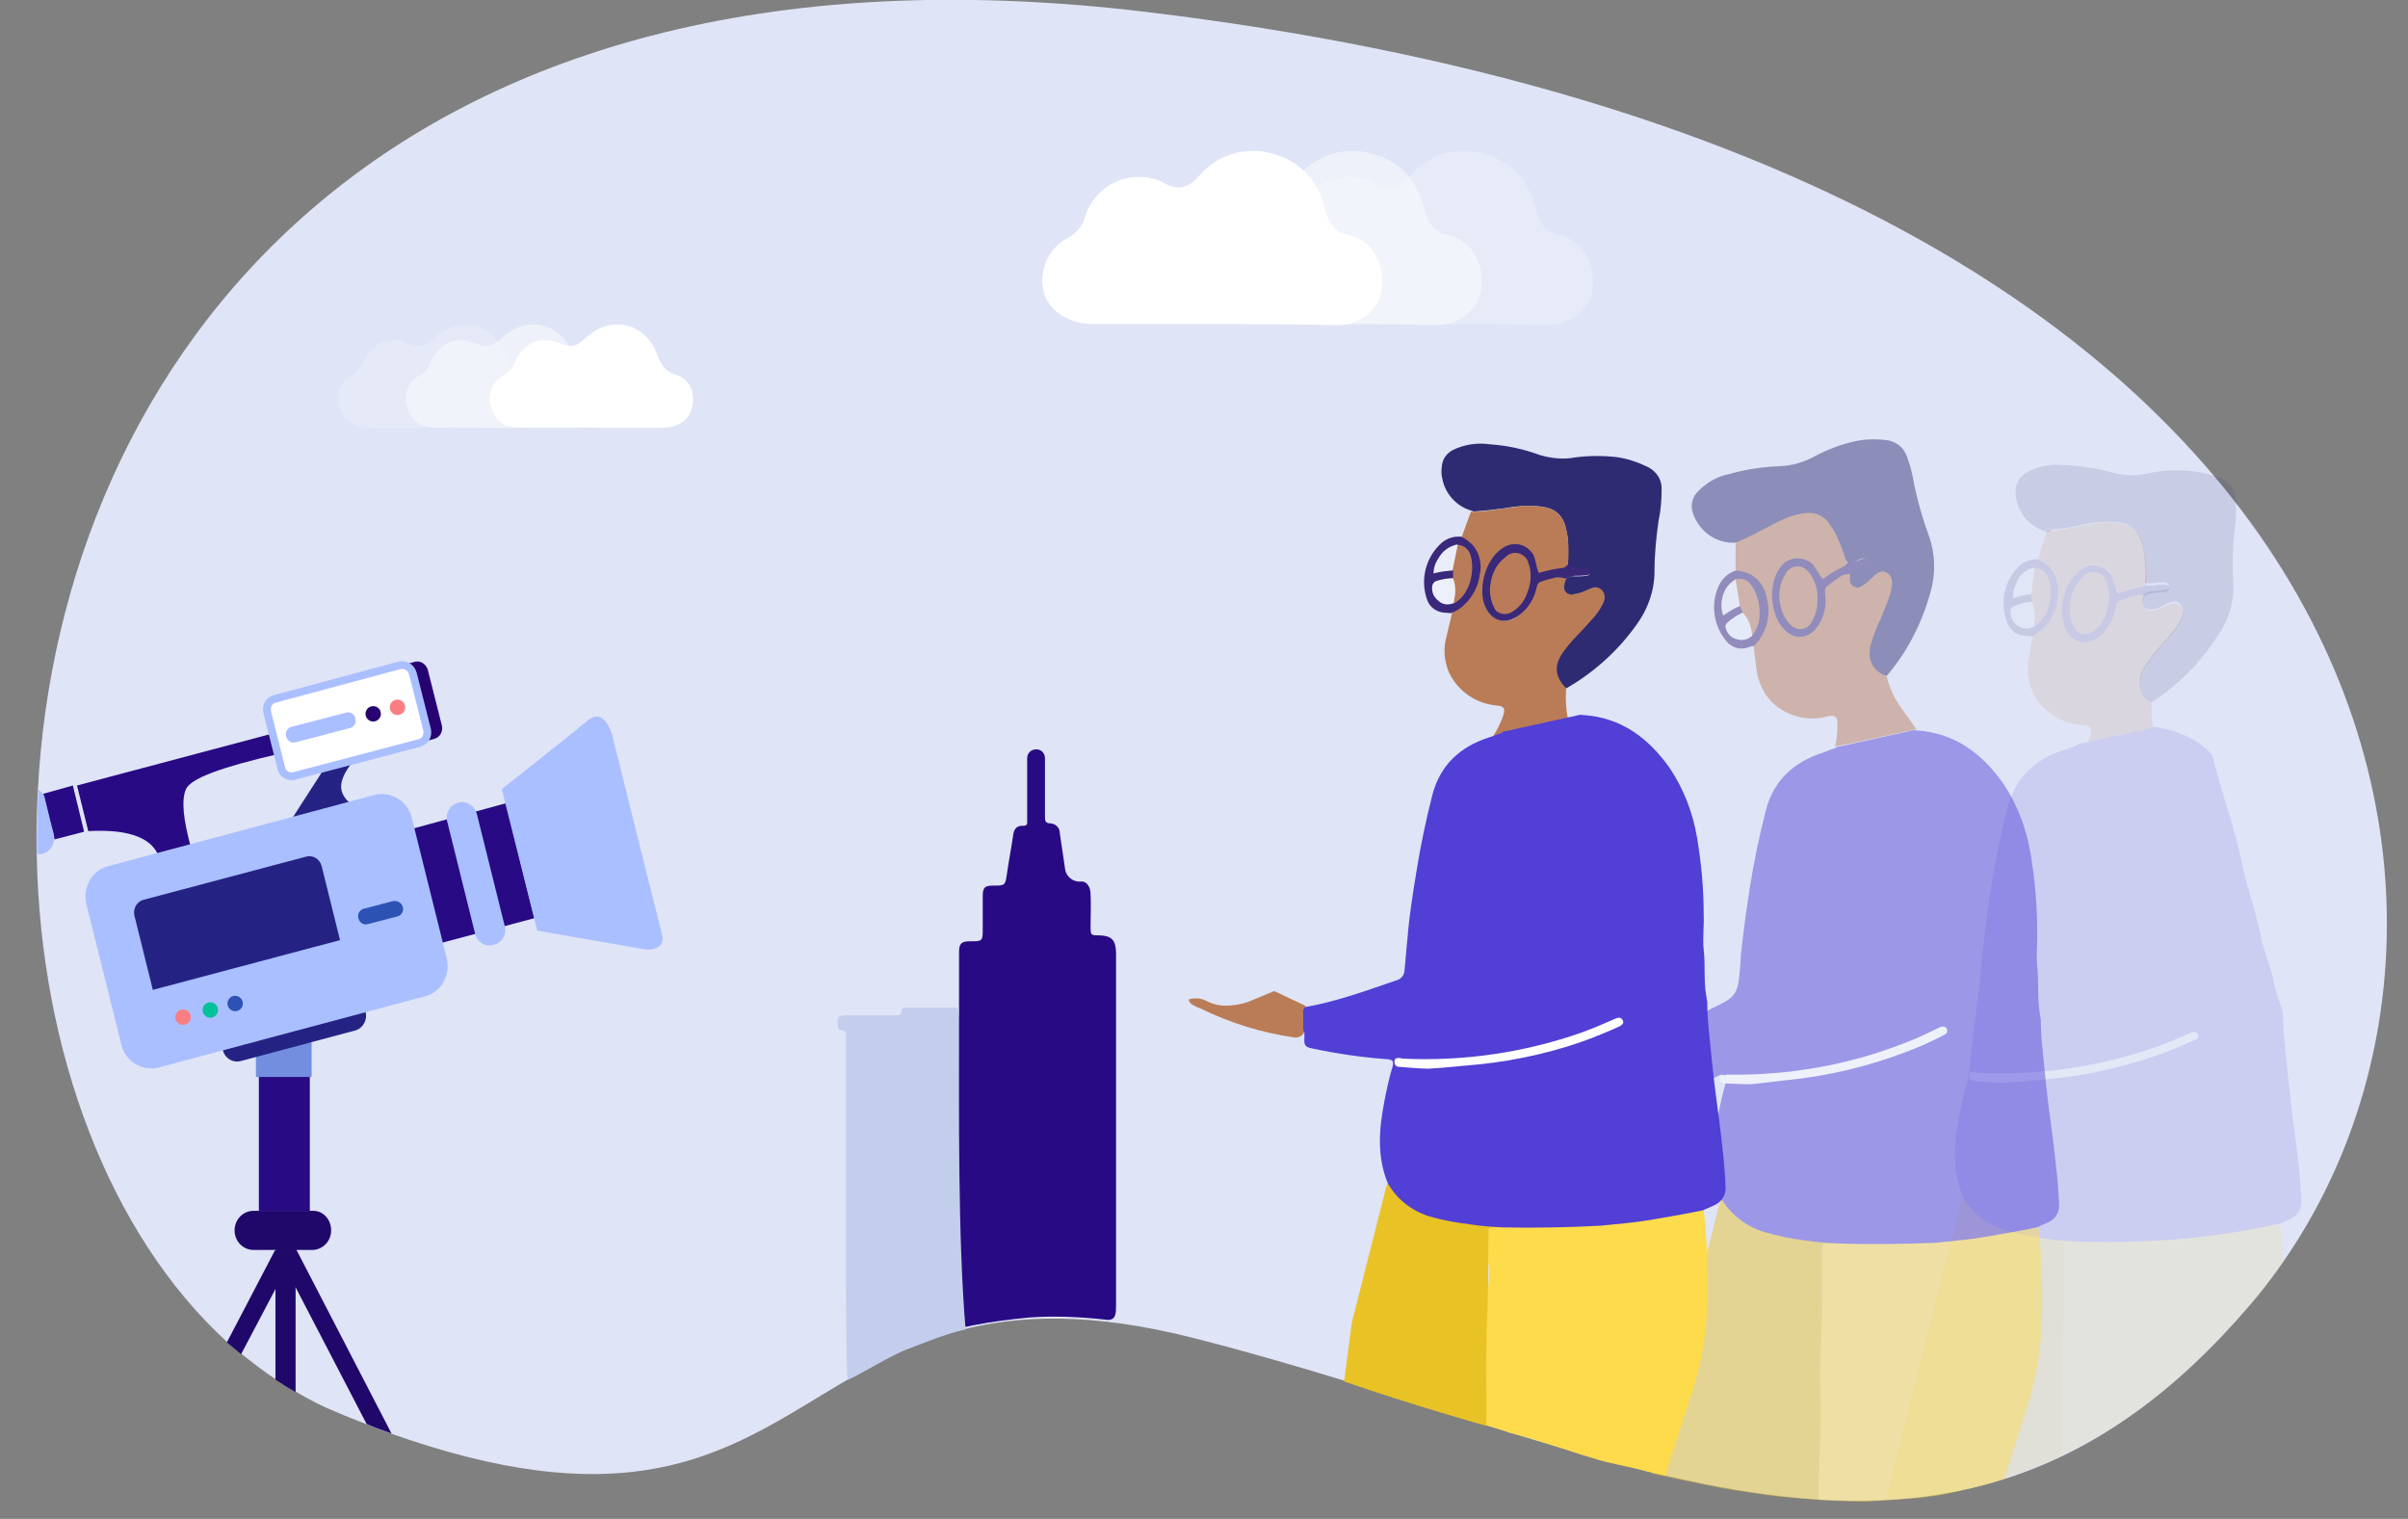 <?xml version="1.0" encoding="utf-8"?>
<!-- Generator: Adobe Illustrator 24.0.3, SVG Export Plug-In . SVG Version: 6.00 Build 0)  -->
<svg version="1.1" id="Calque_1" xmlns="http://www.w3.org/2000/svg" xmlns:xlink="http://www.w3.org/1999/xlink" x="0px" y="0px"
	 viewBox="0 0 406.5 256.4" style="enable-background:new 0 0 406.5 256.4;" xml:space="preserve">
<rect x="0" y="0" width="406.5" height="256.4" fill="#808080" stroke="none"/>
<style type="text/css">
	.st0{fill-rule:evenodd;clip-rule:evenodd;fill:#DFE4F6;}
	.st1{opacity:0.14;}
	.st2{fill:#FEDB4B;}
	.st3{fill:#E9C226;}
	.st4{fill:#B97C57;}
	.st5{fill:#3A287A;}
	.st6{fill:#3A2879;}
	.st7{fill:#B97C59;}
	.st8{fill:#ECF0FA;}
	.st9{fill:#EBEEF9;}
	.st10{fill:#B97B58;}
	.st11{fill-rule:evenodd;clip-rule:evenodd;fill:#513FD6;}
	.st12{fill:#FEFEFE;}
	.st13{opacity:0.47;}
	.st14{fill:#2F2B72;}
	.st15{opacity:0.28;fill:#2F2B72;enable-background:new    ;}
	.st16{fill-rule:evenodd;clip-rule:evenodd;fill:#270A84;}
	.st17{fill:#C2CEEB;}
	.st18{opacity:0.25;fill:#FFFFFF;enable-background:new    ;}
	.st19{opacity:0.47;fill:#FFFFFF;enable-background:new    ;}
	.st20{fill:#FFFFFF;}
	.st21{opacity:0.19;fill:#FFFFFF;enable-background:new    ;}
	.st22{fill-rule:evenodd;clip-rule:evenodd;fill:#1F086A;}
	.st23{fill-rule:evenodd;clip-rule:evenodd;fill:#738EDE;}
	.st24{fill-rule:evenodd;clip-rule:evenodd;fill:#242384;}
	.st25{fill-rule:evenodd;clip-rule:evenodd;fill:#AABFFF;}
	.st26{fill-rule:evenodd;clip-rule:evenodd;fill:#2C53B4;}
	.st27{fill-rule:evenodd;clip-rule:evenodd;fill:#00C199;}
	.st28{fill-rule:evenodd;clip-rule:evenodd;fill:#F87E82;}
	.st29{fill:none;}
	.st30{fill-rule:evenodd;clip-rule:evenodd;fill:#270271;}
	.st31{fill-rule:evenodd;clip-rule:evenodd;fill:#FFFFFF;stroke:#AABFFF;stroke-width:1.31;}
</style>
<title>illustration-timelapse</title>
<path class="st0" d="M379.9,220.2c-50.9,59.8-106.2,24-178.3,5.7c-69.4-17.7-60.8,42.6-135.6,16.1h0c-1.4-0.5-2.8-1-4.2-1.6
	c-1.5-0.6-3.1-1.2-4.7-1.9c-2.5-1-4.9-2.2-7.2-3.6c-1.2-0.7-2.3-1.4-3.4-2.1c-2-1.3-3.9-2.8-5.8-4.3c-0.8-0.7-1.6-1.3-2.4-2
	c-19.8-18.1-31.5-49-32.1-82.3c-0.1-3.6,0-7.3,0.2-10.9C10.1,62.5,63.7-13.5,193.4,2C409.2,27.9,430.8,160.5,379.9,220.2z"/>
<g class="st1">
	<path class="st2" d="M379.7,220.5c2.1-2.3,3.9-4.8,5.7-7.4c0-2.2-0.1-4.3-0.5-6.5c-0.3-0.1-0.6-0.1-0.8,0c-4.8,1-9.6,1.7-14.5,2.2
		c-2.9,0.3-5.9,0.5-8.9,0.6c-3.2,0.1-6.5,0-9.7,0c-0.6,0-1.2,0-1.8,0s-0.9,0.2-0.9,0.8c0,1.2-0.2,2.4-0.2,3.6c0,2.8,0.1,5.6,0,8.4
		c-0.2,3.4-0.2,6.8-0.4,10.3c-0.1,1,0.1,1.9,0.1,2.9c0.1,4.6,0,2.5-0.1,7.2c0,0.6,0,1.2-0.1,1.7s-0.5,1.1-0.1,1.7
		c0.6-0.3,1.6-0.8,2.3-1.1c0,0,3.4-1.8,7.3-4.2c3.4-2.2,6.7-4.6,9.7-7.3c2.6-2.2,6.1-5.7,8.4-8L379.7,220.5z"/>
	<path class="st3" d="M351.1,209.6c-0.6,0-1.2,0-1.9,0s-0.7,0.2-0.7,0.7c-0.1,3.1-0.1,6.3-0.1,9.4c0,3.5-0.3,6.9-0.3,10.4
		c-0.1,3.9,0.2,7.9,0,11.8c-0.1,2.8,0-0.6-0.1,2.2c0,0.8,0,0.9-0.1,1.8c-2.2,1.1-9.4,3.7-9.7,3.8c-2.2,0.6-8.2,2.6-12.3,2.8
		c-2.5,0.1-4.9,0.5-7.4,0.7c0.3-2,0.7-3.9,1.3-5.8c1.8-7.2,3.6-14.4,5.5-21.6l5.8-23c0.1-0.2,0.1-0.5,0.3-0.7c0.3,0,0.4,0.3,0.5,0.5
		c1.9,3.1,4.8,4.6,8.2,5.4c2.7,0.6,5.5,1,8.2,1.3c0.7,0,1.3,0,2,0C350.6,209.4,351,209.3,351.1,209.6z"/>
	<path class="st4" d="M362.1,100.6c-0.1,0.3-0.2,0.7-0.3,1c-0.2,1.1,0.6,1.7,1.7,1.5c0.5-0.1,1-0.3,1.4-0.5c0.5-0.2,0.9-0.4,1.4-0.6
		c0.4-0.2,0.8-0.2,1.2-0.1l0.3,0.1c0.7,0.4,1,1.3,0.7,2l-0.2,0.6c-0.6,1.4-2.1,3-3.4,4.5c-1.1,1.2-2,2.4-2.9,3.8
		c-1.4,2.2-0.6,5,1.2,5.8c-0.1,2.2,0.2,4.4,0.9,6.5c0.4,1.2,0.8,2.4,1.2,3.6l-11.3-0.9c-0.9-0.1-1.7-0.2-2.6-0.3
		c0.7-1.1,1.2-2.3,1.5-3.6c0.3-1.1,0-1.5-1.1-1.6c-3.5-0.1-6.8-2.1-8.5-5.2c-0.9-1.9-1.2-4-0.8-6.1c0.2-1.3,0.4-2.6,0.7-3.9
		c0-0.3,0.3-0.4,0.5-0.5c1.9-1.2,3.2-3.1,3.5-5.3c0.3-1.3,0.3-2.7-0.1-4c-0.4-1.1-1.2-2-2.2-2.6c-0.3-0.2-0.6-0.3-0.8-0.6l1.4-4.5
		c2.7-0.2,5.4-0.9,8-1.3c1.6-0.3,3.2-0.3,4.7,0c1.6,0.3,2.9,1.4,3.4,3c0.6,2,0.8,4.1,0.8,6.2c0,0.2,0,0.4,0,0.6
		c0,0.5-0.4,0.7-0.8,0.8c-1.2,0.2-2.4,0.5-3.5,0.9c-0.5,0.2-0.8-0.1-0.9-0.5c-0.2-0.7-0.4-1.3-0.6-1.9c-0.6-1.7-2.6-2.6-4.3-1.9
		c-0.5,0.2-0.9,0.5-1.2,0.8c-2.5,2.4-3.3,6.1-2.2,9.3c0.7,1.8,2.7,2.7,4.5,2.1c0.5-0.2,1-0.5,1.3-0.9c1.3-1.2,2.2-2.8,2.4-4.6
		c0.1-0.6,0.5-1.2,1.1-1.4c1-0.5,2.1-0.7,3.2-0.8C361.6,100.3,362,100.2,362.1,100.6z"/>
	<path class="st5" d="M344,94.4c0.8,0.3,1.5,0.8,2.1,1.4c1.1,1.3,1.6,3.1,1.3,4.8c-0.1,2.4-1.3,4.6-3.2,6.1
		c-0.4,0.3-0.8,0.5-1.1,0.7c-0.5,0-1,0-1.4-0.1c-1.3-0.1-2.4-0.9-2.8-2.1c-1.4-3.3-0.6-7.2,2-9.7C341.7,94.8,342.8,94.4,344,94.4z"
		/>
	<path class="st6" d="M362.1,100.6c-0.6-0.2-1.2-0.2-1.8,0c-0.9,0.2-1.7,0.5-2.5,0.8c-0.5,0.2-0.5,0.6-0.6,1.1
		c-0.3,1.8-1.2,3.5-2.6,4.8c-2.3,2-5.1,1.2-6.1-1.6c-1.1-3.4,0-7.2,2.7-9.5c1.5-1.2,3.7-1,4.9,0.5c0.3,0.3,0.5,0.7,0.6,1.1
		c0.2,0.6,0.4,1.3,0.6,1.9c0.1,0.4,0.3,0.5,0.6,0.3c1.1-0.4,2.2-0.7,3.4-0.9c0.3-0.1,0.6-0.1,0.9-0.3c0.5,0.1,1.1,0.1,1.6,0
		c0.5-0.1,1.1-0.1,1.6-0.1c0.3-0.1,0.6,0.1,0.7,0.4c0,0,0,0,0,0.1c0.1,0.3-0.1,0.6-0.4,0.7c-0.1,0-0.1,0-0.2,0
		c-0.7,0.1-1.4,0.1-2,0.2C363.1,100.1,362.5,100.3,362.1,100.6z"/>
	<path class="st7" d="M343,101.6l-0.1-1.2c-0.1-0.1-0.1-0.2-0.1-0.3c0.1-1.3,0.3-2.6,0.5-3.9c0-0.1,0.1-0.3,0.2-0.3
		c1,0,1.9,0.6,2.2,1.5c0.9,2.2,0.6,6.7-2.4,8.4c-0.1-0.2-0.2-0.4-0.1-0.6c0.2-1.1,0.1-2.2-0.2-3.2
		C342.9,101.9,342.9,101.7,343,101.6z"/>
	<path class="st8" d="M343,101.6c0.5,1.1,0.6,2.3,0.4,3.5c0,0.2,0,0.5-0.1,0.7c-0.9,0.5-1.9,0.4-2.7-0.2c-0.8-0.5-1.3-1.5-1.2-2.5
		c0-0.3,0.2-0.6,0.5-0.7C340.9,101.9,342,101.6,343,101.6z"/>
	<path class="st9" d="M343.5,95.8c-0.2,1.5-0.4,3-0.6,4.5c-1.1,0.1-2.1,0.4-3.1,0.7c0-0.9,0.2-1.8,0.6-2.6
		C340.8,97.1,342,96.1,343.5,95.8z"/>
	<path class="st10" d="M355.6,103.3c-0.3,1.3-1.1,2.4-2.2,3.2c-0.9,0.8-2.3,0.7-3-0.2c-0.1-0.2-0.2-0.3-0.3-0.5
		c-0.6-1.1-0.8-2.3-0.7-3.6c0.1-1.9,0.9-3.6,2.3-4.9c0.8-0.9,2.3-1,3.2-0.2c0.3,0.3,0.5,0.6,0.6,0.9
		C356.2,99.8,356.2,101.7,355.6,103.3z"/>
	<path class="st11" d="M332.2,182.3c-0.6,1.9-1,3.9-1.4,5.9c-1,4.7-1.3,9.4,0.6,13.9c1.5,2.7,4,4.6,6.9,5.5c2.3,0.7,4.7,1.2,7.1,1.5
		c1.9,0.3,3.7,0.4,5.6,0.5c5.5,0.2,11,0,16.5-0.4c2.9-0.2,5.7-0.6,8.5-1s5.8-1,8.7-1.6c0.6-0.2,1.2-0.5,1.8-0.8
		c1.3-0.5,2.1-1.7,2-3.1c-0.1-2.4-0.3-4.8-0.6-7.2c-0.3-2.9-0.8-5.9-1.1-8.8s-0.7-6.1-1-9.2c-0.2-2-0.4-4.1-0.4-6.1
		c-0.1-0.4-0.1-0.8-0.2-1.2c-0.7-1.7-1.2-3.4-1.5-5.2l-1.9-6.1c-0.7-4.3-2.7-9.7-3.5-13.9s-3-10.4-4.9-17.6c0,0-2.6-3.5-9.1-4.6
		c-0.4-0.1-0.8-0.1-1.1,0.1l-11.8,2.6c-0.3,0-0.6,0.1-0.8,0.3c-0.7,0.3-1.4,0.6-2.2,0.8c-4.9,1.6-8.2,4.7-9.5,9.7
		c-1.1,4.3-2,8.6-2.7,13c-0.6,3.8-1.1,7.5-1.5,11.3c-0.2,1.8-0.3,3.6-0.5,5.4L332.2,182.3z"/>
	<path class="st12" d="M333.8,181.1c10.3,0.5,20.6-1,30.3-4.4c1.9-0.7,3.8-1.5,5.6-2.3c0.2-0.1,0.4-0.2,0.7-0.2
		c0.3,0,0.6,0.2,0.7,0.6c0.1,0.4-0.2,0.6-0.5,0.7c-2.1,1-4.4,1.9-6.6,2.7c-6.4,2.2-13,3.6-19.8,4.1c-2,0.2-4.1,0.4-6.1,0.5
		c-1.6,0-3.2-0.2-4.8-0.3c-0.5,0-0.9-0.2-0.9-0.9s0.5-0.6,1-0.6L333.8,181.1z"/>
</g>
<g class="st13">
	<path class="st2" d="M344.1,207c0.4,3.4,0.6,6.8,0.6,10.2c0.1,2,0,4.1,0,6.1c-0.2,5-1.1,9.9-2.6,14.6c-1.9,6-1.2,3.7-3.1,9.7
		c-0.1,0.2-0.6,1.9-0.7,2.1c-2.3,0.7-6.4,1.8-6.8,1.8c-3.4,0.9-6.9,1.4-10.5,1.6c-3.9,0.2-5.8,0.6-9.9,0.3c-0.5,0-3.6-0.1-4.1-0.2
		c-0.3-0.6-0.4-1.3-0.2-2c0-0.6,0.1-1.1,0.1-1.6c0.1-4.6,0.4-9.2,0.3-13.8c0-1-0.2-1.9-0.1-2.9c0.2-3.4,0.1-6.8,0.4-10.3
		c0.2-2.8,0-5.6,0-8.4c0-1.2,0.2-2.4,0.2-3.6c0-0.6,0.2-0.8,0.9-0.8s1.2,0,1.8,0c3.2,0,6.5,0,9.7,0c3-0.1,5.9-0.3,8.9-0.6
		c4.9-0.5,9.7-1.2,14.5-2.2C343.5,206.9,343.8,206.9,344.1,207z"/>
	<path class="st3" d="M310.3,209.9c-0.6,0-1.2,0-1.9,0s-0.7,0.2-0.7,0.7c-0.2,3.1-0.1,6.3-0.1,9.4c0,3.5-0.3,6.9-0.3,10.4
		c-0.1,4,0.2,7.9,0,11.8c-0.1,2.8-0.2,5.6-0.3,8.4c0,0.8,0,1.8,0,2.6c-3.2-0.3-6.2-0.4-9.3-0.9c-4-0.6-5.5-0.7-10.1-1.7
		c0,0-6-1.2-8.9-1.9c0,0-0.2,0.9,0.3-1.1l5.5-21.6c1.9-7.7,3.9-15.3,5.8-23c0.1-0.2,0.1-0.5,0.3-0.7c0.3,0,0.4,0.3,0.5,0.5
		c1.9,3.1,4.8,4.6,8.2,5.4c2.7,0.6,5.5,1,8.2,1.3c0.7,0,1.4,0,2,0C309.9,209.6,310.2,209.6,310.3,209.9z"/>
	<path class="st14" d="M293.1,91.6c-2.6,0.2-5.1-1.1-6.5-3.3c-0.4-0.6-0.7-1.3-0.9-2c-0.3-1.1,0-2.2,0.7-3.1
		c1.5-1.6,3.4-2.8,5.6-3.2c2.8-0.8,5.7-1.2,8.5-1.3c2.1-0.1,4.1-0.7,5.9-1.7c2.1-1.1,4.4-2,6.7-2.5c1.8-0.4,3.6-0.4,5.4-0.2
		c1.5,0.2,2.8,1.2,3.3,2.5c0.7,1.7,1.1,3.5,1.4,5.3c0.6,2.8,1.4,5.6,2.4,8.3c1.1,3,1.2,6.4,0.3,9.5c-1.4,5.2-3.9,10.1-7.4,14.2
		c-1.1-0.1-2-0.8-2.5-1.8c-0.7-1.2-0.8-2.6-0.3-3.8c0.5-1.6,1.1-3.1,1.8-4.6c0.5-1.1,1-2.2,1.4-3.4c0.2-0.7,0.4-1.4,0.4-2.1
		c0.1-0.6-0.1-1.1-0.6-1.5c-0.4-0.4-1.1-0.5-1.6-0.1c-0.5,0.3-1,0.7-1.4,1.1c-0.4,0.5-1,0.9-1.6,1.2c-0.7,0.3-1.6,0-1.9-0.7
		c-0.1-0.2-0.1-0.3-0.1-0.5c-0.1-0.4-0.1-0.7,0-1.1c0.3-0.5,0.7-0.9,1.3-1c0.6-0.2,1.1-0.4,1.7-0.7c0.3-0.1,0.6-0.3,0.4-0.7
		s-0.5-0.3-0.8-0.2c-0.5,0.1-1,0.3-1.4,0.6c-0.5,0.3-1.2,0.3-1.7-0.1c-0.5-1.2-0.9-2.5-1.4-3.7c-0.3-0.8-0.7-1.5-1.2-2.2
		c-1.3-1.9-2.8-2.5-5.2-1.9c-2,0.5-3.8,1.3-5.6,2.4c-1.4,0.8-2.9,1.5-4.3,2.1C293.7,91.6,293.4,91.7,293.1,91.6z"/>
	<path class="st15" d="M345.7,89.8c-2.5-0.6-4.5-2.5-5.2-5c-0.2-0.7-0.3-1.4-0.2-2.2c0-1.1,0.7-2.1,1.6-2.7c1.9-1.1,4.1-1.6,6.2-1.4
		c2.9,0.1,5.7,0.5,8.5,1.3c2,0.5,4.1,0.6,6.1,0.1c2.3-0.5,4.7-0.6,7.1-0.4c1.8,0.2,3.5,0.6,5.2,1.3c1.3,0.6,2.3,1.9,2.4,3.4
		c0.1,1.8,0.1,3.6-0.2,5.4c-0.3,2.9-0.4,5.7-0.2,8.6c0.2,3.2-0.7,6.4-2.6,9.1c-2.9,4.5-6.7,8.4-11.3,11.3c-1-0.5-1.6-1.4-1.8-2.4
		c-0.3-1.3,0-2.7,0.8-3.8c0.9-1.3,1.9-2.6,3-3.8c0.8-0.9,1.6-1.8,2.3-2.8c0.4-0.6,0.8-1.2,1-1.9c0.2-0.5,0.2-1.1-0.1-1.6
		c-0.3-0.6-1-0.9-1.6-0.7c-0.5,0.1-1,0.3-1.5,0.6c-0.6,0.4-1.3,0.6-2,0.7c-0.7,0.1-1.4-0.3-1.5-1c0-0.2,0-0.4,0-0.6
		c0-0.3,0.1-0.7,0.3-1c0.4-0.4,1-0.5,1.6-0.5c0.6,0,1.2-0.1,1.8-0.2s0.7-0.3,0.7-0.7c0-0.3-0.3-0.6-0.6-0.6c-0.6,0-1.2,0-1.9,0.1
		c-0.5,0.1-1,0.1-1.5,0c0.1-1.5,0.1-2.9-0.1-4.4c-0.1-0.8-0.2-1.7-0.5-2.5c-0.7-2.2-2-3.2-4.4-3.4c-2-0.1-4,0.1-6,0.6
		c-1.6,0.3-3.2,0.6-4.8,0.7C346.2,89.9,345.9,89.9,345.7,89.8z"/>
	<path class="st4" d="M312.3,96.9c0,0.4,0,0.7,0,1.1c0,0.7,0.6,1.2,1.3,1.2c0.2,0,0.4-0.1,0.6-0.2c0.5-0.3,1-0.6,1.3-1
		c0.4-0.3,0.8-0.7,1.1-1c0.5-0.5,1.3-0.7,1.9-0.3c0.7,0.4,1,1.2,0.9,2c-0.2,2-1.2,3.8-1.9,5.7c-0.7,1.4-1.2,2.9-1.7,4.4
		c-0.6,2.6,0.2,4.3,2.7,5.4c0.5,2.1,1.5,4.1,2.8,5.8c0.7,1,1.5,2,2.2,3.1l-11.1,2.4l-2.6,0.5c0.3-1.3,0.4-2.6,0.4-3.9
		c-0.1-1.2-0.4-1.4-1.6-1.2c-3.4,1-7.1,0-9.6-2.5c-1.4-1.5-2.3-3.5-2.5-5.6c-0.2-1.3-0.3-2.6-0.5-3.9c-0.1-0.3,0.2-0.4,0.3-0.6
		c1.5-1.7,2.1-3.9,1.8-6.1c-0.1-1.4-0.5-2.7-1.3-3.8c-0.7-0.9-1.8-1.6-2.9-1.8c-0.3-0.1-0.7-0.1-0.9-0.3v-4.7c2.5-1,4.9-2.4,7.3-3.6
		c1.4-0.7,2.9-1.2,4.5-1.4c1.6-0.2,3.2,0.5,4.1,1.9c1.1,1.8,2,3.7,2.6,5.7c0.1,0.2,0.1,0.4,0.2,0.6c0.1,0.5-0.2,0.8-0.5,1
		c-1.1,0.6-2.1,1.2-3.1,1.9c-0.4,0.3-0.8,0.2-1-0.2c-0.3-0.5-0.7-1.1-1.1-1.6c-1.1-1.5-3.2-1.8-4.7-0.7c-0.4,0.3-0.7,0.6-0.9,1
		c-1.8,3-1.6,6.8,0.4,9.6c1,1.6,3.1,2.1,4.7,1.1c0.5-0.3,1-0.8,1.3-1.4c0.9-1.5,1.3-3.3,1-5.1c-0.2-0.7,0.1-1.4,0.7-1.7
		c0.8-0.7,1.8-1.3,2.8-1.7C311.7,96.8,312,96.6,312.3,96.9z"/>
	<path class="st4" d="M265.6,183.5c1.1-0.5,2.1-1.2,3-2c1-0.9,1.9-1.8,2.9-2.6l5.6,0.5h0.3c0.2,1.5,1,2.8,1.3,4.2
		c-0.1,0.8-0.7,1.4-1.5,1.4c-5.3,1.1-10.8,1.3-16.2,0.8c-0.5,0-1.1-0.1-1.6-0.2c-0.4-0.1-0.7-0.2-0.8-0.6c0.8-0.7,1.9-0.9,3-0.7
		C262.9,184.4,264.3,184.1,265.6,183.5z"/>
	<path class="st5" d="M293.1,96.3c0.9,0.1,1.7,0.3,2.5,0.7c1.5,0.9,2.5,2.5,2.7,4.2c0.6,2.3,0.1,4.8-1.3,6.8c-0.3,0.4-0.6,0.7-0.9,1
		c-0.5,0.1-0.9,0.3-1.4,0.4c-1.2,0.3-2.5-0.2-3.3-1.2c-2.3-2.8-2.7-6.7-1-9.8C291,97.4,292,96.6,293.1,96.3z"/>
	<path class="st6" d="M312.3,96.9c-0.6,0-1.2,0.1-1.7,0.5c-0.8,0.5-1.5,1-2.2,1.6c-0.4,0.3-0.3,0.8-0.3,1.2c0.3,1.8-0.1,3.7-1.1,5.3
		c-1.6,2.6-4.5,2.7-6.3,0.2c-2-2.7-2.1-7.3-0.2-9.9c1.1-1.6,3.2-2,4.9-1c0.4,0.2,0.7,0.5,0.9,0.9c0.4,0.5,0.7,1.1,1.1,1.7
		c0.2,0.3,0.4,0.4,0.7,0.1c0.9-0.7,1.9-1.3,3-1.8c0.4-0.2,0.7-0.5,0.8-0.9c0.5,0.2,1.1,0.2,1.6-0.1c0.5-0.2,1-0.4,1.5-0.6
		c0.3-0.2,0.7,0,0.8,0.3c0.2,0.3,0,0.7-0.3,0.8c0,0,0,0-0.1,0c-0.6,0.3-1.2,0.5-1.9,0.8C313,96.2,312.6,96.5,312.3,96.9z"/>
	<path class="st7" d="M294.2,103.4l-0.5-1.1c-0.1-0.1-0.2-0.2-0.2-0.3c-0.2-1.3-0.5-2.6-0.7-3.8c0-0.1,0-0.3,0.1-0.4
		c0.9-0.3,2,0,2.6,0.8c1.5,1.8,2.5,6.2,0.2,8.8c-0.2-0.1-0.3-0.3-0.3-0.5c-0.2-1.1-0.6-2.1-1.2-3
		C294.3,103.8,294.2,103.6,294.2,103.4z"/>
	<path class="st8" d="M294.2,103.4c0.8,0.9,1.3,2,1.5,3.2c0,0.2,0.1,0.5,0.1,0.7c-0.7,0.7-1.7,0.9-2.6,0.6c-1-0.2-1.7-1-1.9-2
		c-0.1-0.3,0.1-0.6,0.3-0.8C292.4,104.4,293.3,103.8,294.2,103.4z"/>
	<path class="st9" d="M293,97.8c0.2,1.5,0.5,3,0.7,4.5c-1,0.4-1.9,1-2.8,1.6c-0.3-0.8-0.4-1.8-0.2-2.7
		C290.9,99.8,291.7,98.5,293,97.8z"/>
	<path class="st10" d="M306.8,101.5c0,1.3-0.4,2.6-1.1,3.7c-0.6,1-1.9,1.3-2.9,0.7c-0.2-0.1-0.3-0.2-0.5-0.4c-0.9-0.9-1.5-2-1.7-3.2
		c-0.5-1.8-0.2-3.8,0.8-5.4c0.5-1.1,1.9-1.6,3-1.1c0.3,0.2,0.6,0.4,0.9,0.7C306.4,97.9,307,99.7,306.8,101.5z"/>
	<path class="st11" d="M310.3,209.9c-1.9-0.1-3.7-0.2-5.6-0.5c-2.4-0.3-4.8-0.8-7.1-1.5c-2.9-0.9-5.4-2.9-7-5.5
		c-1.9-4.6-1.5-9.2-0.6-13.9c0.4-2,0.8-4,1.4-5.9c0.2-0.9,0-1.1-0.9-1.2c-2.4,1-8.5,4.6-12.6,3.9c-1.3-0.2-1.5-0.6-1.4-1.9
		c0-0.3,0-0.5,0-0.8c-0.1-0.2-0.2-0.5-0.2-0.7c0-0.9,0-1.8,0-2.6c0-0.4,0.1-0.7,0.3-1c6.4-4.9,6.2-4.5,11.1-7.4c3.8-2.1,5.6-2,5.9-6
		c0.2-1.8,0.2-2,0.3-3.8c0.4-3.8,0.9-7.5,1.5-11.3c0.7-4.4,1.6-8.7,2.7-13c1.3-5,4.6-8.1,9.5-9.7c0.7-0.2,1.4-0.6,2.2-0.8
		c0.2-0.2,0.5-0.3,0.8-0.3l11.8-2.6c0.3-0.1,0.7-0.2,1.1-0.1c6.5,0.4,11.1,3.9,14.7,9c2.4,3.6,3.9,7.6,4.6,11.9
		c0.7,4.2,1.1,8.5,1.1,12.8c0.1,2-0.2,4.1,0,6.1c0.3,2.5,0,5.1,0.4,7.7c0.1,0.4,0.1,0.8,0.2,1.2c0,2.1,0.2,4.1,0.4,6.1
		c0.3,3.1,0.6,6.1,1,9.2c0.4,2.9,0.8,5.9,1.1,8.8c0.3,2.4,0.5,4.8,0.6,7.2c0.1,1.4-0.7,2.6-2,3.1c-0.6,0.3-1.2,0.5-1.8,0.8
		c-2.9,0.6-5.8,1.1-8.7,1.6s-5.7,0.7-8.5,1C321.3,210,315.8,210.1,310.3,209.9z"/>
	<path class="st12" d="M291.5,181.4c10.3,0.2,20.6-1.6,30.2-5.4c1.9-0.7,3.7-1.6,5.6-2.5c0.2-0.1,0.4-0.2,0.7-0.2
		c0.3,0,0.7,0.2,0.7,0.6c0.1,0.4-0.1,0.6-0.5,0.8c-2.1,1.1-4.3,2.1-6.5,2.9c-6.3,2.4-12.9,4-19.7,4.7c-2,0.2-4.1,0.5-6.1,0.7
		c-1.6,0.1-3.2-0.1-4.8-0.1c-0.5,0-0.9-0.2-0.9-0.8s0.5-0.6,1-0.6L291.5,181.4z"/>
</g>
<path class="st2" d="M287.6,204.2c0.4,3.4,0.6,6.8,0.6,10.2c0.1,2,0,4,0,6.1c-0.2,5-1.1,9.9-2.6,14.6c-1.9,5.9-2.2,6.8-4.1,12.7
	l-0.4,1.3c0,0-3.3-0.7-4.5-1.1c-0.6-0.1-6-1.3-6.6-1.5c-1.5-0.5-2.7-0.8-4.2-1.3c-2.9-1-6.3-2-7.9-2.5c-1-0.3-2.2-0.6-3.3-0.9
	c-0.7-0.3-1.4-0.5-2.1-0.7l-1.6-0.5l-0.2-1.3c0.1-4.6,0.1-1.8,0.1-6.4c0-1-0.2-1.9-0.1-2.9c0.2-4.5,0.1-8.9,0.6-13.4
	c0.1-1.2,0.1-2.5-0.1-3.7c-0.1-1.7-0.1-3.3,0-5c0-0.5,0.3-0.9,0.8-0.9c0,0,0,0,0,0c0.6,0,1.2,0,1.8,0c3.2,0,6.4,0,9.7,0
	c3-0.1,5.9-0.3,8.8-0.6c4.8-0.5,9.7-1.2,14.4-2.2C287,204.1,287.4,204.1,287.6,204.2z"/>
<path class="st3" d="M228.2,223.3c1.9-7.6,3.9-15.3,5.8-22.9c0.1-0.2,0.1-0.5,0.3-0.7c0.3,0,0.4,0.3,0.5,0.5
	c1.9,3.1,4.8,4.5,8.2,5.4c2.7,0.6,5.5,1,8.2,1.3c0.7,0,1.3,0,2,0c0.2,0,0.6-0.1,0.7,0.3c-0.6,0-1.2,0-1.9,0s-0.7,0.2-0.7,0.7
	c-0.1,3.1-0.1,6.2-0.1,9.4c0,3.4-0.3,6.9-0.3,10.4c-0.1,3.9,0.1,9,0,13c0,0-12.5-3.5-24-7.5L228.2,223.3z"/>
<path class="st14" d="M248.4,86.2c-2.5-0.7-4.4-2.8-4.9-5.3c-0.2-0.7-0.2-1.4-0.1-2.2c0.1-1.1,0.7-2.1,1.8-2.7c2-1,4.2-1.3,6.3-1
	c2.9,0.2,5.7,0.8,8.4,1.8c2,0.6,4.1,0.8,6.1,0.4c2.4-0.3,4.8-0.3,7.2,0c1.8,0.3,3.5,0.9,5.1,1.7c1.3,0.7,2.2,2,2.2,3.5
	c0,1.8-0.1,3.6-0.5,5.4c-0.4,2.8-0.7,5.7-0.7,8.6c0,3.3-1.1,6.4-3,9c-3.1,4.4-7.2,8.1-11.9,10.8c-0.9-0.5-1.6-1.5-1.7-2.5
	c-0.2-1.3,0.2-2.7,1-3.7c1-1.3,2.1-2.5,3.2-3.7c0.8-0.9,1.7-1.8,2.5-2.7c0.4-0.6,0.8-1.2,1.1-1.8c0.3-0.5,0.3-1.1,0-1.6
	c-0.2-0.6-0.9-0.8-1.4-0.7c-0.6,0.1-1.2,0.3-1.7,0.6c-0.6,0.3-1.2,0.5-1.9,0.5c-0.8,0.1-1.5-0.5-1.6-1.3c0-0.2,0-0.4,0-0.5
	c0.1-0.4,0.2-0.7,0.4-1c0.4-0.4,1-0.6,1.6-0.5c0.6,0,1.2,0,1.8-0.1c0.3,0,0.7-0.1,0.6-0.5s-0.4-0.4-0.6-0.4c-0.5,0-1,0-1.5,0
	c-0.6,0.1-1.2-0.1-1.5-0.7c0-1.3,0-2.6,0-4c0-0.8-0.2-1.7-0.4-2.5c-0.5-2.2-1.8-3.3-4.2-3.6c-2-0.2-4.1-0.1-6.1,0.3
	c-1.6,0.2-3.2,0.4-4.8,0.5C248.9,86.4,248.6,86.3,248.4,86.2z"/>
<path class="st4" d="M264.4,97.7c-0.1,0.3-0.3,0.7-0.3,1c-0.2,0.7,0.1,1.4,0.8,1.6c0.2,0.1,0.5,0.1,0.7,0c0.6-0.1,1.1-0.2,1.6-0.4
	c0.5-0.2,0.9-0.4,1.4-0.6c0.6-0.3,1.4-0.2,1.9,0.4c0.5,0.6,0.5,1.5,0.1,2.2c-0.9,1.9-2.4,3.2-3.7,4.7c-1.1,1.1-2.2,2.3-3.1,3.6
	c-1.5,2.2-1.3,4.1,0.6,6c-0.2,2.1,0,4.3,0.6,6.4c0.3,1.2,0.6,2.4,1,3.6l-11.3-1.6c-0.9-0.1-1.7-0.3-2.6-0.4c0.7-1.1,1.3-2.3,1.7-3.5
	c0.3-1.1,0.1-1.5-1.1-1.6c-3.5-0.3-6.6-2.4-8.1-5.6c-0.8-1.9-1-4.1-0.4-6.1c0.3-1.3,0.6-2.6,0.9-3.8c0.1-0.3,0.3-0.3,0.5-0.5
	c2-1,3.3-2.9,3.8-5c0.4-1.3,0.4-2.7,0.1-4c-0.3-1.1-1.1-2.1-2.1-2.7c-0.3-0.2-0.6-0.3-0.7-0.6l1.6-4.4c2.7,0,5.4-0.6,8.1-0.9
	c1.6-0.2,3.2-0.1,4.7,0.2c1.6,0.4,2.8,1.6,3.2,3.2c0.5,2,0.6,4.1,0.4,6.2c0,0.2,0,0.4,0,0.6c0,0.5-0.4,0.6-0.8,0.7
	c-1.2,0.2-2.4,0.4-3.6,0.7c-0.5,0.2-0.8-0.1-0.9-0.6c-0.1-0.6-0.3-1.3-0.5-1.9c-0.5-1.8-2.4-2.8-4.1-2.3c-0.4,0.1-0.8,0.3-1.2,0.6
	c-2.7,2.2-3.8,5.8-2.9,9.2c0.4,1.8,2.2,3,4.1,2.6c0.6-0.1,1.2-0.4,1.6-0.9c1.4-1.1,2.4-2.7,2.7-4.4c0.1-0.7,0.5-1.3,1.2-1.4
	c1-0.4,2.1-0.6,3.2-0.6C263.9,97.4,264.3,97.4,264.4,97.7z"/>
<path class="st4" d="M208,169.7c1.2-0.1,2.4-0.4,3.5-0.9c1.2-0.5,2.4-1,3.6-1.5l5.1,2.4l0.2,0.1c-0.3,1.4,0,2.9-0.2,4.4
	c-0.3,0.7-1.1,1.1-1.9,0.9c-5.4-0.8-10.6-2.4-15.5-4.8c-0.5-0.2-1-0.4-1.5-0.7c-0.3-0.2-0.6-0.4-0.6-0.9c1-0.3,2.1-0.2,3,0.3
	C205.1,169.7,206.6,169.9,208,169.7z"/>
<path class="st5" d="M246.7,90.6c0.8,0.4,1.4,0.9,2,1.5c1.1,1.4,1.5,3.2,1.1,4.9c-0.3,2.4-1.6,4.5-3.6,5.9c-0.4,0.2-0.8,0.4-1.2,0.6
	c-0.5,0-1-0.1-1.4-0.1c-1.3-0.2-2.3-1-2.7-2.2c-1.2-3.4-0.2-7.2,2.5-9.6C244.4,90.8,245.5,90.5,246.7,90.6z"/>
<path class="st6" d="M264.4,97.7c-0.6-0.2-1.2-0.3-1.8-0.2c-0.9,0.2-1.7,0.4-2.5,0.7c-0.5,0.2-0.6,0.6-0.7,1
	c-0.4,1.8-1.4,3.5-2.9,4.6c-2.4,1.9-5.1,1-6-2c-0.9-3.2,0.5-7.6,3.2-9.3c1.6-1.1,3.7-0.8,4.9,0.8c0.3,0.3,0.4,0.7,0.5,1.1
	c0.2,0.6,0.3,1.3,0.5,1.9c0.1,0.4,0.2,0.5,0.6,0.3c1.1-0.3,2.3-0.6,3.4-0.7c0.4,0,0.8-0.2,1-0.6c0.4,0.4,1,0.6,1.5,0.5
	c0.5,0,1.1,0,1.6,0c0.3,0,0.6,0.2,0.7,0.5c0,0,0,0,0,0.1c0.1,0.3-0.1,0.6-0.4,0.7c-0.1,0-0.1,0-0.2,0c-0.7,0.1-1.4,0.1-2,0.1
	C265.4,97.3,264.8,97.4,264.4,97.7z"/>
<path class="st7" d="M245.3,97.6v-1.2c-0.1-0.1-0.1-0.2-0.1-0.3c0.2-1.3,0.4-2.6,0.7-3.8c0-0.1,0.1-0.2,0.2-0.3c1,0,1.8,0.7,2.1,1.6
	c0.8,2.3,0.2,6.7-2.8,8.3c-0.1-0.2-0.1-0.4-0.1-0.6c0.2-1.1,0.2-2.2-0.1-3.3C245.3,97.9,245.2,97.7,245.3,97.6z"/>
<path class="st8" d="M245.3,97.6c0.4,1.1,0.5,2.3,0.2,3.5c0,0.2-0.1,0.5-0.1,0.7c-0.9,0.4-1.9,0.3-2.6-0.4c-0.8-0.6-1.2-1.6-1-2.6
	c0.1-0.3,0.3-0.6,0.6-0.7C243.3,97.8,244.3,97.6,245.3,97.6z"/>
<path class="st9" d="M246.1,91.9c-0.3,1.5-0.6,3-0.9,4.4c-1.1,0.1-2.1,0.2-3.2,0.5c0-0.9,0.3-1.8,0.8-2.5
	C243.4,93.1,244.7,92.1,246.1,91.9z"/>
<path class="st10" d="M257.8,100.1c-0.4,1.3-1.3,2.4-2.4,3.1c-0.9,0.7-2.3,0.6-3-0.3c-0.1-0.2-0.2-0.4-0.3-0.6
	c-0.5-1.1-0.7-2.4-0.5-3.6c0.2-1.9,1.1-3.6,2.6-4.7c0.9-0.9,2.3-0.9,3.2,0c0.3,0.3,0.5,0.6,0.6,1C258.6,96.6,258.5,98.5,257.8,100.1
	z"/>
<path class="st11" d="M253.9,207.2c-1.9-0.1-3.7-0.2-5.6-0.5c-2.4-0.3-4.8-0.7-7.1-1.4c-2.9-0.9-5.4-2.9-6.9-5.5
	c-1.9-4.6-1.5-9.2-0.6-13.9c0.4-2,0.8-4,1.4-5.9c0.2-0.9,0-1.1-0.9-1.2c-4.2-0.3-8.4-0.9-12.6-1.8c-1.3-0.2-1.5-0.6-1.4-1.9
	c0-0.3,0-0.5,0-0.8c-0.1-0.2-0.2-0.4-0.2-0.7c0-0.9,0-1.8,0-2.6c-0.1-0.4,0.1-0.7,0.3-1c5.3-0.9,10.4-2.8,15.4-4.5
	c0.8-0.2,1.4-0.9,1.4-1.7c0.2-1.8,0.3-3.6,0.5-5.4c0.3-3.8,0.9-7.5,1.5-11.2c0.7-4.4,1.6-8.7,2.7-13c1.3-5,4.6-8.1,9.5-9.7
	c0.7-0.2,1.4-0.5,2.2-0.8c0.2-0.2,0.5-0.3,0.8-0.3l11.8-2.6c0.4-0.1,0.7-0.2,1.1-0.1c6.5,0.4,11.1,3.9,14.7,9
	c2.4,3.6,3.9,7.6,4.6,11.8c0.7,4.2,1.1,8.5,1.1,12.7c0.1,2-0.2,4.1,0,6.1c0.3,2.5,0,5.1,0.4,7.6c0.1,0.4,0.1,0.8,0.2,1.2
	c0,2.1,0.2,4.1,0.4,6.1c0.3,3.1,0.6,6.1,1,9.2s0.8,5.9,1.1,8.8c0.3,2.4,0.5,4.8,0.6,7.2c0.1,1.3-0.7,2.6-2,3.1
	c-0.6,0.3-1.2,0.5-1.8,0.8c-2.9,0.6-5.8,1.1-8.7,1.6s-5.7,0.7-8.5,1C264.9,207.2,259.4,207.3,253.9,207.2z"/>
<path class="st12" d="M236.7,178.7c10.3,0.5,20.6-1,30.3-4.4c1.9-0.7,3.8-1.5,5.6-2.3c0.2-0.1,0.4-0.2,0.7-0.2
	c0.3,0,0.6,0.2,0.7,0.6c0.1,0.4-0.2,0.6-0.5,0.8c-2.1,1-4.4,1.9-6.6,2.7c-6.4,2.2-13,3.5-19.7,4c-2.1,0.2-4.1,0.4-6.1,0.5
	c-1.6,0-3.2-0.2-4.8-0.3c-0.5,0-0.9-0.2-0.9-0.9s0.6-0.6,1-0.6L236.7,178.7z"/>
<path class="st16" d="M161.9,171.3c0-3.5,0-7.1,0-10.6c0-1.4,0.4-1.8,1.8-1.8c2.2,0,2.2,0,2.2-2.2c0-1.8,0-3.7,0-5.5
	c0-1.4,0.4-1.7,1.7-1.7c2.1,0,2.1,0,2.4-2.1s0.7-4.1,1-6.2c0.1-1.1,0.5-1.9,1.8-1.8c0.7,0,0.6-0.5,0.6-0.9c0-3.2,0-6.4,0-9.6
	c0-0.3,0-0.6,0-0.9c0-0.8,0.6-1.5,1.5-1.5c0,0,0.1,0,0.1,0c0.8,0,1.4,0.7,1.4,1.5c0,0,0,0.1,0,0.1c0,2.6,0,5.1,0,7.6
	c0,0.7,0,1.4,0,2.1s0,1.2,1,1.2c0.9,0.1,1.5,0.8,1.5,1.6c0.3,2,0.6,4.1,0.9,6.1c0.2,1.4,1.5,2.3,2.8,2.1c0.9,0,1.5,1,1.5,2.1
	c0.1,1.8,0,3.6,0,5.4c0,1.6,0,1.6,1.6,1.6c2,0.1,2.6,0.8,2.7,2.8c0,6.5,0,13,0,19.5v39c0,0.4,0,0.7,0,1.1c0,1.4,0,2.6-1.5,2.5
	c-4.4-0.5-8.8-0.7-13.1-0.4c-3.1,0.3-6.3,0.7-9.4,1.3c-0.5,0.1-0.9,0.2-1.4,0.3c-0.4-0.4-1.5-6.5-1.5-7c0-14.9,0-29.8,0-44.7
	C161.5,172.2,161.6,171.7,161.9,171.3z"/>
<path class="st17" d="M161.9,171.3c0,0.2,0,0.5,0,0.8c0,15.6-0.2,36.8,1.1,52.3c-3.7,0.8-9.2,3.2-10,3.4c-2.8,1.1-9.1,5-9.9,5.1
	c-0.2-0.6-0.3-15.1-0.3-15.7c0-14,0-28,0-42.1c0-0.6,0.1-1.3-0.9-1.2c-0.3,0-0.4-0.2-0.4-0.5c-0.3-1.8-0.1-2,1.7-2h8
	c0.5,0,1,0,1-0.7c0-0.5,0.3-0.6,0.7-0.6c2.7,0,5.5,0,8.2,0C162.1,170,161.5,171,161.9,171.3z"/>
<path class="st18" d="M240.3,54.7H220c-3.8,0-7.1-2.1-8.1-5c-1.1-3.7,0.5-7.7,3.9-9.5c1.5-0.8,2.6-2.1,3-3.7c1.6-5,6.9-7.8,11.9-6.2
	c0.5,0.1,0.9,0.3,1.4,0.6c2.5,1.3,4,0.9,6-1.3c3.1-3.6,8-5,12.5-3.6c4.8,1.3,7.6,4.8,8.7,9.4c0.6,2.4,1.5,3.7,4,4.3
	c4,0.9,6.2,4.9,5.5,9.4c-0.5,3.2-3.7,5.8-7.4,5.8C254.4,54.7,247.3,54.7,240.3,54.7z"/>
<path class="st19" d="M221.5,54.7h-20.3c-3.8,0-7.1-2.1-8.1-5c-1.1-3.7,0.5-7.7,3.9-9.5c1.5-0.8,2.6-2.1,3-3.7
	c1.6-5,6.9-7.8,11.9-6.2c0.5,0.1,0.9,0.3,1.4,0.6c2.5,1.3,4,0.9,6-1.3c3.1-3.6,8-5,12.5-3.6c4.8,1.3,7.6,4.8,8.7,9.4
	c0.6,2.4,1.5,3.7,4,4.3c4,0.9,6.2,4.9,5.5,9.4c-0.5,3.2-3.7,5.8-7.4,5.8C235.6,54.7,228.6,54.7,221.5,54.7z"/>
<path class="st20" d="M204.6,54.7h-20.2c-3.8,0-7.1-2.1-8.1-5c-1.1-3.7,0.5-7.7,3.9-9.5c1.5-0.8,2.6-2.1,3-3.7
	c1.6-5,6.9-7.8,11.9-6.2c0.5,0.1,0.9,0.3,1.4,0.6c2.5,1.3,4,0.9,6-1.3c3.1-3.6,8-5,12.5-3.6c4.8,1.3,7.6,4.8,8.7,9.4
	c0.6,2.4,1.5,3.7,4,4.3c4,0.9,6.2,4.9,5.5,9.4c-0.5,3.2-3.7,5.8-7.4,5.8C218.7,54.7,211.6,54.7,204.6,54.7z"/>
<path class="st21" d="M74.2,72.2c-3.8,0-7.6-0.1-11.5,0c-2.5,0.1-4.5-0.7-5.3-3.2c-0.9-2.2,0.1-4.7,2.2-5.7c0.8-0.5,1.4-1.3,1.7-2.2
	c1.5-3.3,4.4-4.5,7.7-3.1c1.8,0.8,2.8,0.4,4.1-0.8c4.4-4.1,10.3-2.8,12.3,2.9c0.6,1.5,1.2,2.7,3,3.2c2.7,0.9,3.4,3.2,2.8,5.7
	c-0.6,2.2-2.4,3.2-4.7,3.3C82.5,72.3,78.3,72.2,74.2,72.2z"/>
<path class="st19" d="M85.5,72.2c-3.8,0-7.6-0.1-11.4,0c-2.5,0.1-4.5-0.7-5.3-3.2c-0.9-2.2,0.1-4.7,2.2-5.7c0.8-0.5,1.4-1.3,1.7-2.2
	c1.5-3.3,4.4-4.5,7.7-3.1c1.8,0.8,2.8,0.4,4.1-0.8c4.4-4.2,10.3-2.8,12.3,2.8c0.6,1.5,1.2,2.7,2.9,3.2c2.7,0.9,3.4,3.2,2.8,5.7
	c-0.6,2.2-2.4,3.2-4.7,3.3C93.8,72.3,89.7,72.2,85.5,72.2z"/>
<path class="st20" d="M99.7,72.2c-3.8,0-7.6-0.1-11.4,0c-2.5,0.1-4.5-0.7-5.3-3.2c-0.9-2.2,0.1-4.7,2.2-5.7c0.8-0.5,1.4-1.3,1.7-2.2
	c1.5-3.3,4.4-4.5,7.7-3.1c1.8,0.8,2.8,0.4,4.1-0.8C103.1,53,109,54.4,111,60c0.6,1.5,1.2,2.7,3,3.2c2.7,0.9,3.4,3.2,2.8,5.7
	c-0.6,2.2-2.4,3.2-4.7,3.3C107.9,72.3,103.8,72.2,99.7,72.2z"/>
<g>
	<path id="Rectangle-Copy-5_1_" class="st22" d="M55.9,207.7L55.9,207.7c0,1.8-1.4,3.3-3.2,3.3h-9.9c-1.8,0-3.2-1.5-3.2-3.3l0,0
		c0-1.8,1.4-3.3,3.2-3.3h9.9C54.5,204.3,55.9,205.8,55.9,207.7z"/>
	<path class="st22" d="M49.9,211v24c-1.2-0.7-2.3-1.4-3.4-2.1V211H49.9z"/>
	<path class="st22" d="M66.1,242c-1.4-0.5-2.8-1-4.2-1.6l-11.9-22.9l-1.7-3.3v0l-1.7-3.3h3.4L66.1,242z"/>
	<path class="st22" d="M49.9,211l-1.7,3.3l-1.7,3.3l-5.8,11c-0.8-0.7-1.6-1.3-2.4-2l8.1-15.5H49.9z"/>
	<rect id="Rectangle_24_" x="43.7" y="178.2" class="st16" width="8.6" height="26.2"/>
	<rect id="Rectangle_25_" x="43.2" y="175.6" class="st23" width="9.4" height="6.2"/>
	<path id="Path-24" class="st24" d="M56.7,140.9l-7.8-2.1l8.5-13.2l2.4,2.7c-1.8,2.1-2.5,3.9-2.1,5.3c0.4,1.4,1.8,2.6,4.3,3.6
		L56.7,140.9z"/>
	<polygon id="Rectangle_13_" class="st16" points="90.2,155 74.4,159.2 69.6,139.9 85.4,135.6 	"/>
	<polygon id="Rectangle_14_" class="st16" points="14.2,140.4 9.2,141.7 7.3,134 12.3,132.6 	"/>
	<path id="Rectangle_15_" class="st25" d="M80.5,137.4l4.7,18.9c0.4,1.4-0.5,2.9-1.9,3.2l0,0c-1.4,0.4-2.8-0.5-3.1-1.9l-4.7-18.9
		c-0.4-1.4,0.5-2.9,1.9-3.2l0,0C78.7,135.1,80.1,136,80.5,137.4z"/>
	<path id="Rectangle_16_" class="st24" d="M54.2,140.7l7.5,30.1c0.4,1.4-0.5,2.9-1.9,3.2l-19.1,5.1c-1.4,0.4-2.8-0.5-3.1-1.9
		l-7.5-30.1c-0.4-1.4,0.5-2.9,1.9-3.2l19.1-5.1C52.5,138.4,53.9,139.3,54.2,140.7z"/>
	<path id="Path-25" class="st16" d="M46.9,127.3c-9.5,2.2-14.7,4.1-15.5,5.9c-0.8,1.8-0.5,5.1,0.9,10.1c-2.6,4.9-4.4,5.5-5.3,1.9
		c-0.9-3.6-4.9-5.3-12.1-4.9l-1.9-7.7l33.1-8.8L46.9,127.3z"/>
	<path id="Rectangle_17_" class="st25" d="M69.5,138l5.9,23.7c0.7,2.9-0.9,5.8-3.7,6.5l-44.9,12c-2.8,0.7-5.6-1-6.3-3.8l-5.9-23.7
		c-0.7-2.9,0.9-5.8,3.7-6.5l44.9-12C66,133.5,68.8,135.2,69.5,138z"/>
	<path id="Rectangle_18_" class="st24" d="M54.3,146.2l3.1,12.5l-31.6,8.4l0,0l-3.1-12.5c-0.3-1.2,0.4-2.4,1.5-2.7l27.5-7.3
		C52.8,144.3,54,145,54.3,146.2z"/>
	<ellipse id="Oval_11_" class="st26" cx="39.7" cy="169.4" rx="1.3" ry="1.3"/>
	<ellipse id="Oval_10_" class="st27" cx="35.5" cy="170.5" rx="1.3" ry="1.3"/>
	<ellipse id="Oval_9_" class="st28" cx="30.9" cy="171.7" rx="1.3" ry="1.3"/>
	<path id="Rectangle_19_" class="st26" d="M68,153.1L68,153.1c0.2,0.7-0.2,1.4-0.9,1.6l-5,1.3c-0.7,0.2-1.4-0.2-1.6-1l0,0
		c-0.2-0.7,0.2-1.4,0.9-1.6l5-1.3C67.1,152,67.8,152.4,68,153.1z"/>
	<path id="Rectangle_20_" class="st29" d="M65.2,147.4l-5,1.3"/>
	<path id="Path-23" class="st25" d="M99.4,121.5c1.6-1.2,2.9-0.4,3.9,2.4c5.1,20.5,7.9,31.7,8.4,33.6c0.5,1.9-0.4,2.8-2.6,2.8
		l-18.4-3.2l-6-23.9C93,126.7,97.9,122.7,99.4,121.5z"/>
	<path class="st25" d="M7.2,144.1c-0.2,0.1-0.4,0.1-0.6,0.1c-0.1,0-0.2,0-0.3,0c-0.1-3.6,0-7.3,0.2-10.9c0.5,0.3,1,0.9,1.1,1.6
		l0.9,3.7l0.6,2.3c0,0,0,0,0,0.1C9.4,142.3,8.5,143.8,7.2,144.1z"/>
	<path id="Rectangle_27_" class="st30" d="M72.2,113l2.4,9.5c0.2,1-0.3,1.9-1.2,2.2l-21.2,5.7c-0.9,0.2-1.9-0.3-2.1-1.3l-2.4-9.5
		c-0.2-1,0.3-1.9,1.2-2.2l21.2-5.7C71,111.5,71.9,112.1,72.2,113z"/>
	<path id="Rectangle_29_" class="st31" d="M69.7,113.7l2.4,9.5c0.2,1-0.3,1.9-1.2,2.2L49.6,131c-0.9,0.2-1.9-0.3-2.1-1.3l-2.4-9.5
		c-0.2-1,0.3-1.9,1.2-2.2l21.2-5.7C68.5,112.1,69.4,112.7,69.7,113.7z"/>
	<path id="Rectangle_30_" class="st25" d="M60,121.3L60,121.3c0.2,0.7-0.2,1.4-0.9,1.6l-9.2,2.4c-0.7,0.2-1.4-0.2-1.6-1l0,0
		c-0.2-0.7,0.2-1.4,0.9-1.6l9.2-2.4C59.2,120.1,59.9,120.6,60,121.3z"/>
	<ellipse id="Oval_7_" class="st28" cx="67.1" cy="119.4" rx="1.3" ry="1.3"/>
	<ellipse id="Oval_8_" class="st30" cx="63" cy="120.5" rx="1.3" ry="1.3"/>
</g>
</svg>
